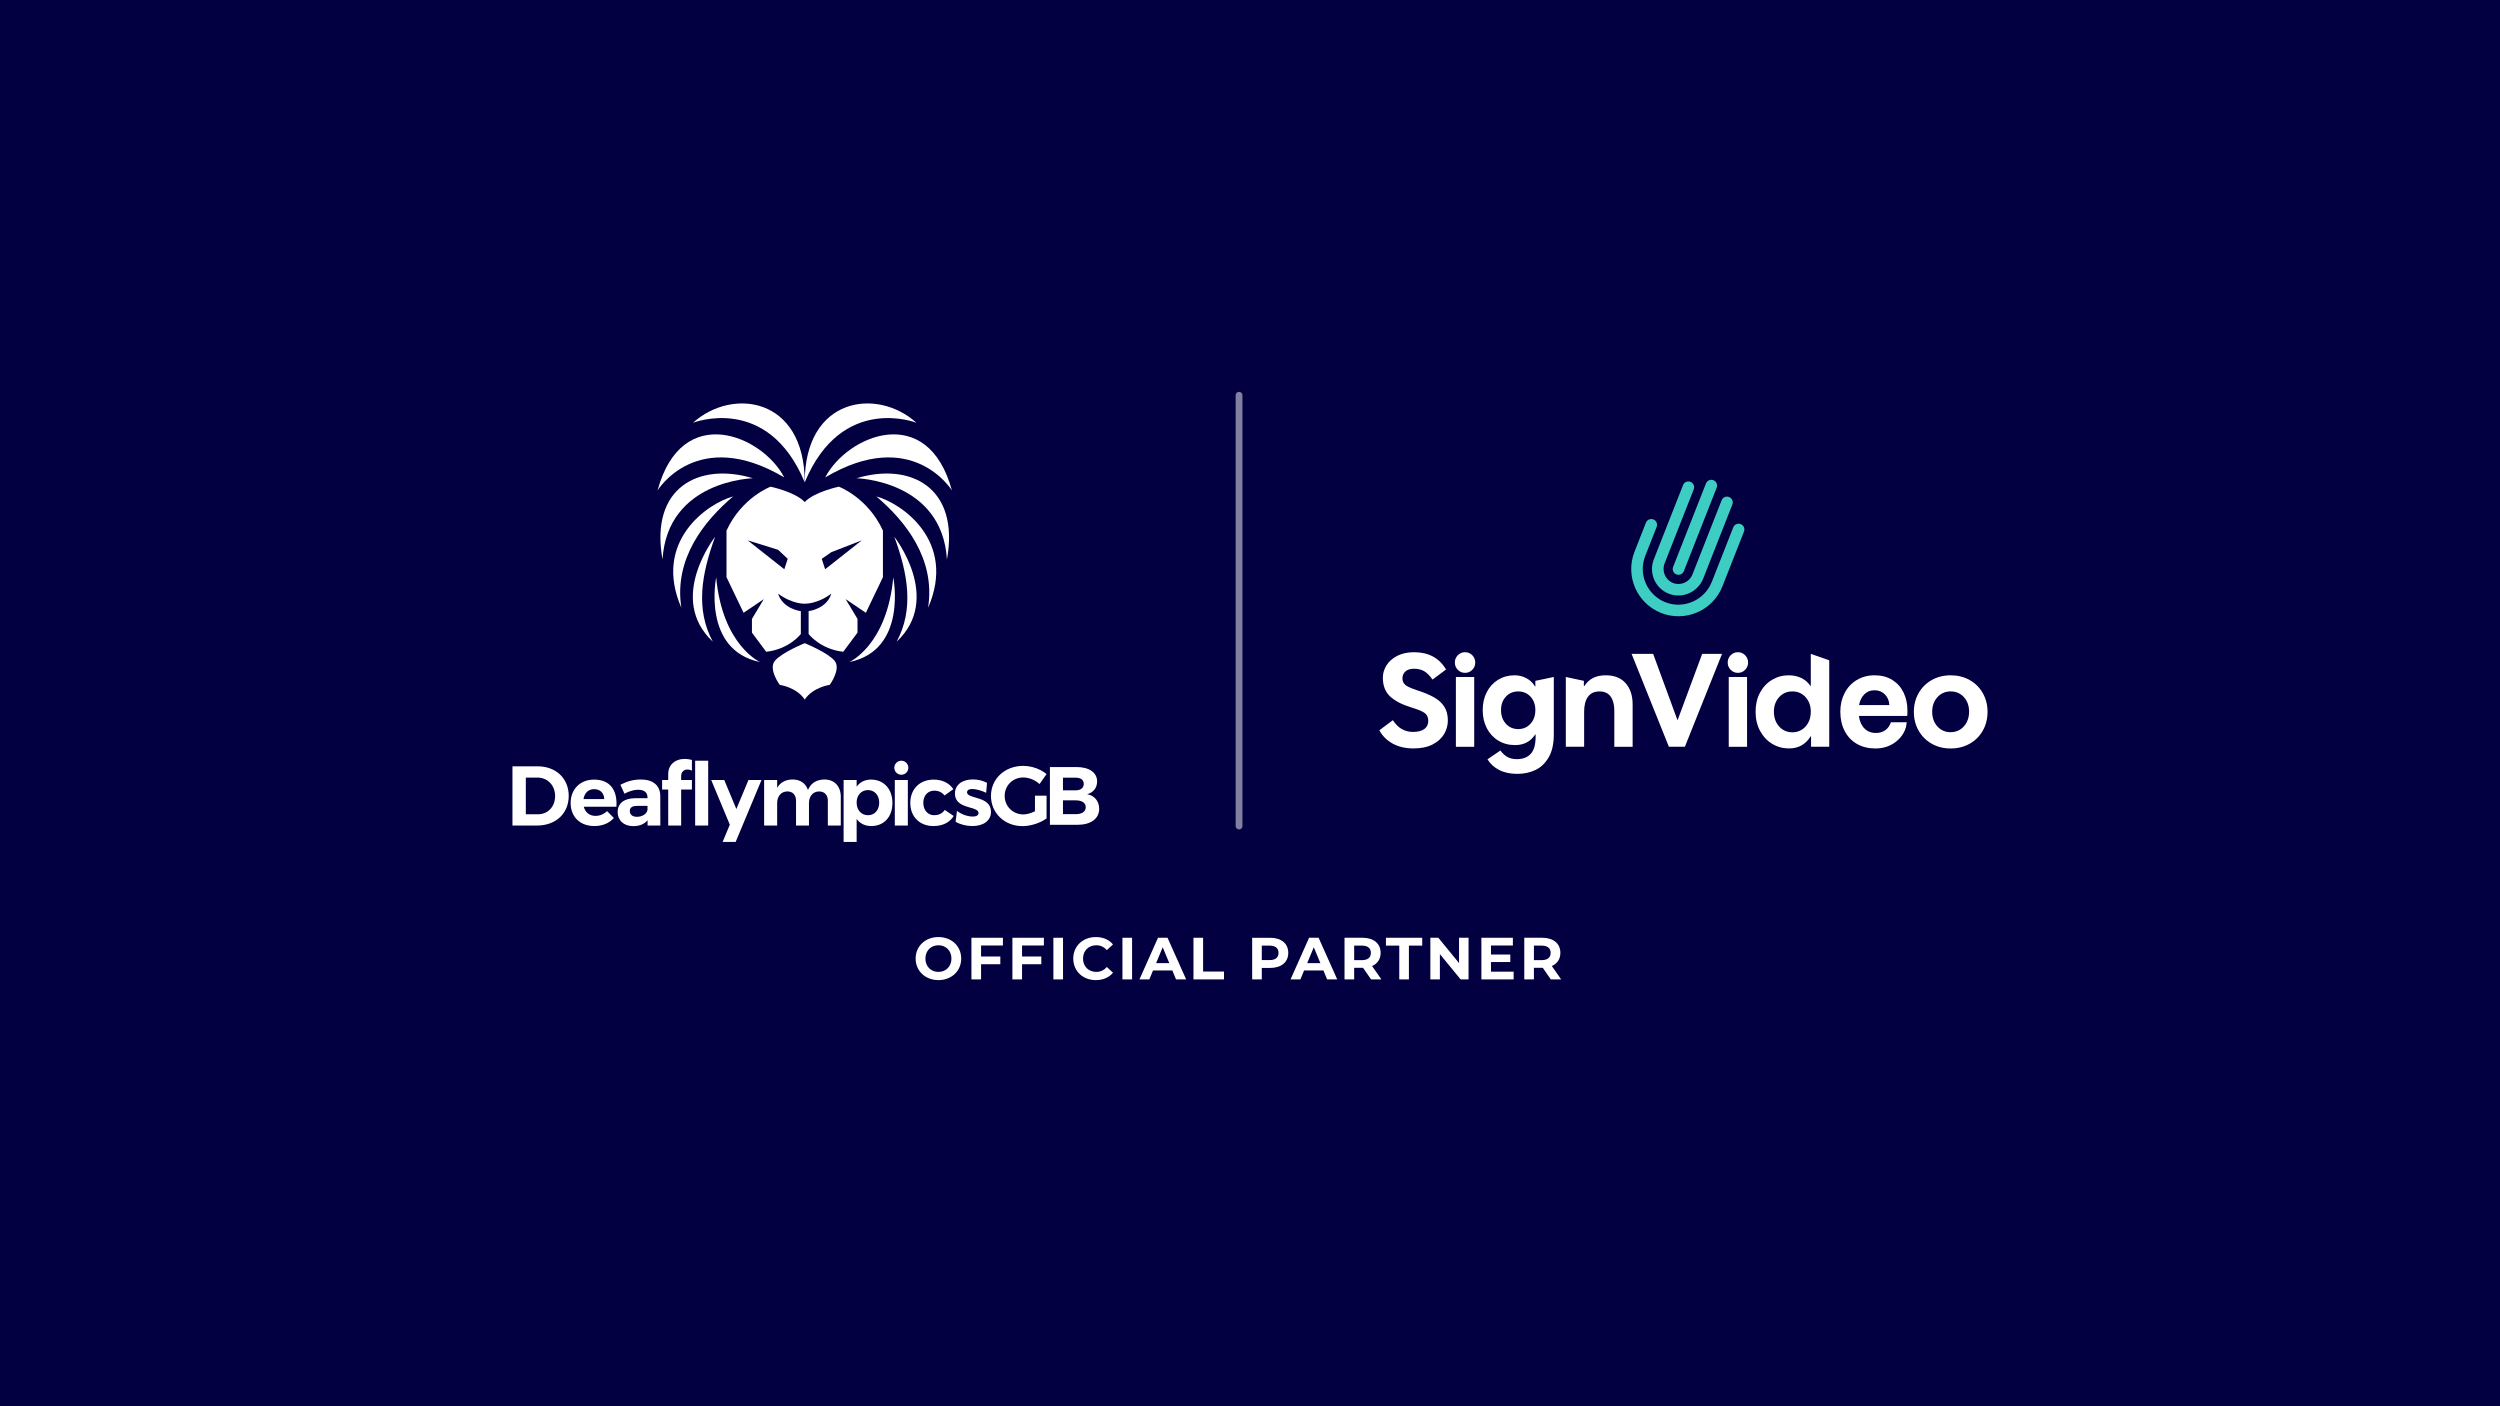 <svg xmlns="http://www.w3.org/2000/svg" id="Layer_1" data-name="Layer 1" viewBox="0 0 1920 1080"><defs><style>      .cls-1 {        fill: #3dcdc2;      }      .cls-2 {        opacity: .5;      }      .cls-2, .cls-3 {        fill: #fff;      }      .cls-4 {        fill: #020040;      }    </style></defs><rect class="cls-4" width="1920" height="1080"></rect><g><g><path class="cls-3" d="M618.03,370.46c0-65.38-55.58-73.1-85.82-45.75,0,0,57.36-22.8,85.82,45.75Z"></path><path class="cls-3" d="M602.29,366.65c-16.75-32.26-78.65-58.59-97.3,10.03,0,0,30.28-49.7,97.3-10.03Z"></path><path class="cls-3" d="M578.24,367.3s-65.71,1.49-69.42,62.41c-10.03-55.35,28.04-74.91,69.42-62.41Z"></path><path class="cls-3" d="M563.07,381.24c-21.92,18.57-45.72,47.69-39.77,85.58-22.29-51.27,20.45-80.38,39.77-85.58Z"></path><path class="cls-3" d="M549.25,412.2s-37.36,47.42-1.81,80.6c-13.37-24.89-8.8-51.7,1.81-80.6Z"></path><path class="cls-3" d="M550.02,443.39s-11.27,55.83,33.77,65.08c0,0-28.93-12.69-33.77-65.08Z"></path><path class="cls-3" d="M618.03,370.46c0-65.38,55.58-73.1,85.82-45.75,0,0-57.36-22.8-85.82,45.75Z"></path><path class="cls-3" d="M633.77,366.65c16.75-32.26,78.65-58.59,97.3,10.03,0,0-30.28-49.7-97.3-10.03Z"></path><path class="cls-3" d="M657.83,367.3s65.71,1.49,69.42,62.41c10.03-55.35-28.04-74.91-69.42-62.41Z"></path><path class="cls-3" d="M672.99,381.24c21.92,18.57,45.72,47.69,39.77,85.58,22.29-51.27-20.45-80.38-39.77-85.58Z"></path><path class="cls-3" d="M686.81,412.2s37.36,47.42,1.81,80.6c13.37-24.89,8.8-51.7-1.81-80.6Z"></path><path class="cls-3" d="M686.04,443.39s11.27,55.83-33.77,65.08c0,0,28.93-12.69,33.77-65.08Z"></path><path class="cls-3" d="M618.03,537.25,618.03,493.96,618.03,385.57,618.03,463.62,618.03,493.96s-17.63,7.15-22.9,13.51c-5.27,6.35,3.71,18.53,3.71,18.53,0,0,12.71,1.62,19.19,11.26M618.03,385.57c-7.43-7.86-26.22-11.79-26.22-11.79,0,0-22.1,8.23-33.85,33.7v35.8s13.11,27.36,13.11,27.36l15.55-10.53-9.13,15.23v10.53l10.95,14.7c17.79-1.97,26.6-13.66,26.6-13.66v-17.56s-13.75-1.51-17.47-13.42c11.24,8.26,20.45,7.7,20.45,7.7M574.2,414.98l23.39,7.27,7.37,6.92-2.6,8.02-28.16-22.21ZM618.03,537.25,618.03,493.96,618.03,385.57,618.03,463.62,618.03,537.25c6.48-9.64,19.19-11.26,19.19-11.26,0,0,8.98-12.18,3.71-18.53-5.27-6.35-22.9-13.51-22.9-13.51M618.03,463.62s9.21.57,20.45-7.7c-3.72,11.91-17.47,13.42-17.47,13.42v17.56s8.82,11.69,26.6,13.66l10.95-14.7v-10.53s-9.13-15.23-9.13-15.23l15.55,10.53,13.11-27.36v-35.8c-11.75-25.47-33.85-33.7-33.85-33.7,0,0-18.79,3.94-26.22,11.79M633.7,437.19l-2.6-8.02,7.37-5.1,23.39-9.09-28.16,22.21Z"></path><g><path class="cls-3" d="M412.87,588.53c14.1,0,23.91,9.29,23.91,22.74s-9.94,22.74-24.3,22.74h-18.91v-45.48h19.3ZM403.84,625.37h9.29c7.6,0,13.19-5.72,13.19-14.03s-5.85-14.16-13.65-14.16h-8.84v28.2Z"></path><path class="cls-3" d="M473.41,619.58h-25.08c1.17,4.42,4.55,7.02,9.03,7.02,3.31,0,6.43-1.3,8.84-3.7l5.26,5.33c-3.51,3.9-8.64,6.17-14.94,6.17-11.18,0-18.26-7.15-18.26-17.74s7.34-17.93,18-17.93c12.28,0,18,8.12,17.15,20.86ZM464.05,613.67c-.13-4.61-3.12-7.6-7.73-7.6s-7.41,2.99-8.19,7.6h15.92Z"></path><path class="cls-3" d="M497.34,629.92c-2.34,2.92-6.11,4.55-10.98,4.55-7.47,0-12.02-4.55-12.02-10.91s4.74-10.46,13.32-10.53h9.62v-.65c0-3.7-2.47-5.85-7.28-5.85-3.12,0-6.76,1.04-10.4,3.05l-3.12-6.89c5.2-2.6,9.68-4.03,15.79-4.03,9.36,0,14.75,4.68,14.81,12.54l.07,22.81h-9.81v-4.09ZM497.28,622.05v-3.12h-7.86c-3.83,0-5.72,1.17-5.72,3.96s2.08,4.42,5.46,4.42c4.22,0,7.54-2.27,8.12-5.26Z"></path><path class="cls-3" d="M531.37,591.81c-1.06-.52-2.22-.8-3.24-.84-2.93-.07-5,2.02-5,5v3.08h8.25v7.31h-8.25v27.65h-9.94v-27.65h-4.68v-7.31h4.68v-4.64c0-6.95,5.2-11.63,12.93-11.57,1.77.05,3.68.32,5.27.79v8.18Z"></path><rect class="cls-3" x="533.88" y="584.23" width="10.01" height="49.78"></rect><path class="cls-3" d="M564.96,646.61h-9.99l5.53-13.27-14.29-34.29h10.02l9.29,22.28,9.29-22.28h10.02l-19.85,47.56Z"></path><path class="cls-3" d="M645.72,612.05v21.96h-9.94v-19.04c0-4.48-2.6-7.15-6.76-7.15-4.81.07-7.73,3.83-7.73,8.9v17.28h-9.94v-19.04c0-4.48-2.6-7.15-6.69-7.15-4.87.07-7.8,3.83-7.8,8.9v17.28h-10.01v-34.96h10.01v6.04c2.47-4.29,6.56-6.37,11.83-6.43,5.91,0,10.14,2.99,11.83,8.06,2.27-5.39,6.69-7.99,12.61-8.06,7.73,0,12.6,5.2,12.6,13.38Z"></path><path class="cls-3" d="M685.38,616.73c0,10.59-6.43,17.67-16.24,17.67-4.87,0-8.71-1.95-11.24-5.46v17.67h-10.01v-47.56h10.01v5.13c2.47-3.51,6.3-5.46,11.05-5.46,9.81,0,16.44,7.21,16.44,18ZM675.24,616.4c0-5.59-3.51-9.62-8.64-9.62s-8.71,3.96-8.71,9.62,3.57,9.68,8.71,9.68,8.64-3.97,8.64-9.68Z"></path><path class="cls-3" d="M732.17,606.07l-6.76,4.87c-1.88-2.34-4.55-3.77-7.99-3.7-4.87,0-8.32,3.77-8.32,9.36s3.44,9.49,8.32,9.49c3.26,0,5.87-1.14,7.64-3.41.17-.22.33-.45.48-.68l6.89,4.68c-2.93,4.87-8.38,7.73-15.53,7.73-10.59,0-17.8-7.15-17.8-17.74s7.21-17.93,17.93-17.93c6.69,0,12.02,2.66,15.14,7.34Z"></path><path class="cls-3" d="M757.37,608.88c-3.03-1.54-7.73-2.94-10.66-2.94-2.34,0-4.03.78-4.03,2.6,0,5.26,18.45,2.6,18.39,14.94,0,7.15-6.3,10.92-14.23,10.92-4.61,0-9.25-1.12-12.96-3.27l1.07-8.36c3.64,2.79,8.32,4.35,12.15,4.35,2.53,0,4.42-.84,4.42-2.73,0-5.59-18.13-2.6-18.13-14.88,0-7.21,6.17-10.91,13.77-10.91,3.73,0,7.44.82,10.87,2.64l-.67,7.64Z"></path><path class="cls-3" d="M803.76,611.07v17.48c-4.81,3.51-12.15,5.91-18.45,5.91-13.78,0-24.24-10.01-24.24-23.2s10.66-23.07,24.82-23.07c4.64,0,9.34,1.23,13.32,3.3,1.66.86,3.19,1.87,4.54,2.99l-5.39,7.68c-3.38-3.12-8.06-5.07-12.48-5.07-8.06,0-14.29,6.17-14.29,14.16s6.3,14.23,14.36,14.23c2.73,0,5.98-.98,8.9-2.47v-11.95h8.9Z"></path><path class="cls-3" d="M826.75,589.09c9.76,0,15.84,4.24,15.84,11.09,0,4.82-2.91,8.55-7.67,9.76,5.7,1.08,9.25,5.39,9.25,11.22,0,7.61-6.4,12.29-16.73,12.29h-21.1v-44.36h20.41ZM816.36,606.96h9.88c3.74,0,6.08-1.84,6.08-4.94s-2.34-4.75-6.08-4.75h-9.88v9.7ZM816.36,625.27h9.88c4.75,0,7.61-1.97,7.61-5.39,0-3.23-2.85-5.2-7.61-5.2h-9.88v10.58Z"></path><path class="cls-3" d="M687.21,634.01v-34.96h10.01v34.96h-10.01ZM692.22,584.23c-2.98,0-5.39,2.41-5.39,5.39s2.41,5.39,5.39,5.39,5.39-2.41,5.39-5.39-2.41-5.39-5.39-5.39Z"></path></g></g><g><g><path class="cls-3" d="M1093.89,559.89c2.01-1.49,3.02-3.58,3.02-6.29s-.96-4.74-2.87-6.09c-1.92-1.35-5.32-2.76-10.21-4.21-7.13-2.18-12.55-5-16.25-8.47-3.7-3.47-5.55-8.24-5.55-14.32,0-3.37.94-6.56,2.82-9.56,1.88-3,4.64-5.43,8.27-7.28,3.63-1.85,7.93-2.77,12.88-2.77,11.16,0,19.35,4.42,24.57,13.28l-10.4,7.73c-2.18-3.1-4.34-5.27-6.49-6.49-2.15-1.22-4.74-1.83-7.78-1.83-2.84,0-5.02.69-6.54,2.08-1.52,1.39-2.28,3.1-2.28,5.15,0,1.65.4,3.01,1.19,4.06.79,1.06,2.01,1.98,3.67,2.77,1.65.79,4.06,1.72,7.23,2.77,5.02,1.65,9.15,3.4,12.38,5.25,3.24,1.85,5.78,4.19,7.63,7.03,1.85,2.84,2.77,6.37,2.77,10.6,0,3.7-.96,7.18-2.87,10.45-1.92,3.27-4.85,5.93-8.82,7.98-3.96,2.05-8.85,3.07-14.66,3.07-6.21,0-11.58-1.26-16.1-3.76-4.52-2.51-7.91-5.91-10.16-10.21l10.4-7.73c3.83,6.01,8.98,9.02,15.46,9.02,3.76,0,6.65-.74,8.67-2.23Z"></path><path class="cls-3" d="M1117.33,508.82c0-2.18.76-4.05,2.28-5.6,1.52-1.55,3.37-2.33,5.55-2.33s4.03.78,5.55,2.33c1.52,1.55,2.28,3.42,2.28,5.6s-.76,4.05-2.28,5.6c-1.52,1.55-3.37,2.33-5.55,2.33s-4.03-.78-5.55-2.33c-1.52-1.55-2.28-3.42-2.28-5.6ZM1118.12,519.92h14.07v53.6h-14.07v-53.6Z"></path><path class="cls-3" d="M1164.89,583.03c4.62,0,8.19-1.35,10.7-4.06,2.51-2.71,3.76-7.13,3.76-13.28v-1.58h-.3c-3.57,5.42-8.72,8.12-15.46,8.12-4.82,0-9.12-1.14-12.88-3.42-3.76-2.28-6.7-5.45-8.82-9.51-2.11-4.06-3.17-8.7-3.17-13.92s1.04-9.76,3.12-13.82c2.08-4.06,4.99-7.23,8.72-9.51,3.73-2.28,7.94-3.42,12.63-3.42,3.24,0,6.26.74,9.07,2.23,2.81,1.49,5,3.58,6.59,6.29h.3v-4.26l14.17-2.97v44.09c0,7.2-1.3,13.06-3.91,17.59-2.61,4.52-6.01,7.78-10.21,9.76-4.19,1.98-8.83,2.97-13.92,2.97-5.48,0-10.16-1.01-14.02-3.02-3.86-2.01-6.82-4.74-8.87-8.17l9.91-6.74c1.59,2.18,3.39,3.83,5.4,4.95,2.01,1.12,4.41,1.68,7.18,1.68ZM1179.15,545.38c0-4.23-1.24-7.68-3.72-10.35-2.48-2.68-5.63-4.01-9.46-4.01s-6.98,1.34-9.46,4.01c-2.48,2.68-3.72,6.13-3.72,10.35s1.24,7.71,3.72,10.45c2.48,2.74,5.63,4.11,9.46,4.11s6.98-1.37,9.46-4.11c2.48-2.74,3.72-6.23,3.72-10.45Z"></path><path class="cls-3" d="M1223.39,520.71c2.67-1.39,5.96-2.08,9.86-2.08,6.61,0,11.69,2.03,15.26,6.09,3.57,4.06,5.35,9.49,5.35,16.3v32.5h-14.07v-27.94c0-4.36-.92-7.88-2.77-10.55-1.85-2.68-4.72-4.01-8.62-4.01s-6.84,1.35-8.82,4.06c-1.98,2.71-2.97,6.57-2.97,11.59v26.85h-14.07v-53.6l13.87,2.97v4.06h.3c1.78-2.77,4.01-4.85,6.69-6.24Z"></path><path class="cls-3" d="M1322.52,502.18l-28.53,71.33h-12.29l-28.63-71.33h16.55l18.73,51.02,18.92-51.02h15.26Z"></path><path class="cls-3" d="M1326.88,508.82c0-2.18.76-4.05,2.28-5.6,1.52-1.55,3.37-2.33,5.55-2.33s4.03.78,5.55,2.33c1.52,1.55,2.28,3.42,2.28,5.6s-.76,4.05-2.28,5.6c-1.52,1.55-3.37,2.33-5.55,2.33s-4.03-.78-5.55-2.33c-1.52-1.55-2.28-3.42-2.28-5.6ZM1327.67,519.92h14.07v53.6h-14.07v-53.6Z"></path><path class="cls-3" d="M1361.06,571.29c-3.9-2.34-7-5.66-9.31-9.96-2.31-4.29-3.47-9.18-3.47-14.66s1.12-10.44,3.37-14.66c2.25-4.23,5.32-7.51,9.21-9.86,3.9-2.34,8.19-3.52,12.88-3.52,3.57,0,6.79.69,9.66,2.08,2.87,1.39,5.2,3.4,6.99,6.04h.3v-24.57l14.17,4.95v66.38h-13.97v-8.02h-.3c-3.83,6.21-9.38,9.31-16.64,9.31-4.69,0-8.98-1.17-12.88-3.52ZM1388.86,554.79c1.22-2.38,1.83-5.09,1.83-8.13,0-4.56-1.34-8.31-4.01-11.24-2.68-2.94-6.06-4.41-10.16-4.41s-7.48,1.47-10.15,4.41c-2.68,2.94-4.01,6.69-4.01,11.24,0,3.04.61,5.75,1.83,8.13,1.22,2.38,2.91,4.24,5.05,5.6,2.15,1.35,4.57,2.03,7.28,2.03s5.14-.68,7.28-2.03c2.15-1.35,3.83-3.22,5.05-5.6Z"></path><path class="cls-3" d="M1426.01,522.25c4-2.41,8.57-3.62,13.72-3.62s9.92,1.22,13.72,3.67c3.8,2.44,6.65,5.7,8.57,9.76,1.92,4.06,2.87,8.5,2.87,13.33v1.88c0,1.19-.07,2.05-.2,2.58h-37.06c.53,4.1,1.95,7.3,4.26,9.61,2.31,2.31,5.25,3.47,8.82,3.47,2.77,0,5.17-.71,7.18-2.13,2.01-1.42,3.45-3.45,4.31-6.09h12.19c-.2,1.65-.4,2.87-.59,3.67-.2.79-.5,1.65-.89,2.58-1.85,4.16-4.77,7.51-8.77,10.06-4,2.54-8.64,3.81-13.92,3.81s-10.15-1.19-14.22-3.57c-4.06-2.38-7.18-5.7-9.36-9.96-2.18-4.26-3.27-9.2-3.27-14.81,0-5.28,1.11-10.04,3.32-14.27,2.21-4.23,5.32-7.55,9.31-9.96ZM1447.66,533.39c-2.11-2.18-4.79-3.27-8.03-3.27s-5.7,1.02-7.78,3.07c-2.08,2.05-3.45,4.82-4.11,8.32h23.28c-.13-3.24-1.25-5.94-3.37-8.12Z"></path><path class="cls-3" d="M1483.53,522.3c4.29-2.44,9.15-3.67,14.56-3.67s10.37,1.22,14.66,3.67c4.29,2.44,7.65,5.8,10.06,10.06,2.41,4.26,3.62,9.03,3.62,14.32s-1.21,10.16-3.62,14.42c-2.41,4.26-5.76,7.61-10.06,10.06-4.29,2.44-9.18,3.67-14.66,3.67s-10.27-1.22-14.56-3.67c-4.29-2.44-7.65-5.8-10.06-10.06-2.41-4.26-3.62-9.07-3.62-14.42s1.21-10.06,3.62-14.32c2.41-4.26,5.76-7.61,10.06-10.06ZM1510.43,554.69c1.22-2.38,1.83-5.05,1.83-8.03,0-4.62-1.34-8.39-4.01-11.29-2.67-2.91-6.06-4.36-10.15-4.36s-7.48,1.47-10.16,4.41c-2.67,2.94-4.01,6.69-4.01,11.24s1.34,8.31,4.01,11.25c2.68,2.94,6.06,4.41,10.16,4.41,2.71,0,5.14-.68,7.28-2.03,2.15-1.35,3.83-3.22,5.05-5.6Z"></path></g><path class="cls-1" d="M1310.18,371.29c.89-2.26,3.47-3.39,5.74-2.5h0c2.26.89,3.39,3.47,2.5,5.74l-25.23,64.11c-.89,2.26-3.47,3.39-5.74,2.5h0c-2.26-.89-3.39-3.47-2.5-5.74l25.23-64.11ZM1292.57,372.54c.89-2.27,3.46-3.39,5.74-2.5,2.27.89,3.39,3.46,2.5,5.74l-22.38,56.86c-2.31,5.87.42,12.61,6.26,15.01.06.02.11.04.17.07,5.9,2.32,12.59-.59,14.92-6.49l22.44-57.02c.89-2.27,3.46-3.39,5.74-2.5,2.27.89,3.39,3.46,2.5,5.74l-22.36,56.82c-4.11,10.45-15.89,15.79-26.36,11.74-.04-.01-.07-.03-.11-.04-10.44-4.11-15.6-15.95-11.49-26.39l22.44-57.02ZM1322.83,450.31c-1.79,4.56-4.44,8.64-7.88,12.13-3.28,3.34-7.12,5.98-11.41,7.84-4.29,1.87-8.84,2.88-13.52,3-4.89.13-9.69-.71-14.25-2.51-4.56-1.79-8.64-4.44-12.13-7.88-3.34-3.28-5.98-7.12-7.84-11.41-1.87-4.29-2.88-8.84-3-13.52-.13-4.9.71-9.69,2.51-14.25l8.77-22.28c.89-2.27,3.46-3.39,5.74-2.5,2.27.89,3.39,3.46,2.5,5.74l-8.77,22.28c-5.54,14.08,1.41,30.03,15.48,35.57l.07.03c14.13,5.51,30.04-1.65,35.6-15.76l16.45-41.79c.89-2.27,3.46-3.39,5.74-2.5s3.39,3.46,2.5,5.74l-16.54,42.04Z"></path></g><path class="cls-2" d="M951.59,637.02c-1.44,0-2.61-1.17-2.61-2.61v-330.87c0-1.44,1.17-2.61,2.61-2.61s2.61,1.17,2.61,2.61v330.87c0,1.44-1.17,2.61-2.61,2.61Z"></path><g><path class="cls-3" d="M703.21,736.19c0-9.5,7.4-16.54,17.5-16.54s17.5,6.99,17.5,16.54-7.45,16.54-17.5,16.54-17.5-7.04-17.5-16.54ZM730.71,736.19c0-6.08-4.29-10.23-10-10.23s-10,4.16-10,10.23,4.29,10.23,10,10.23,10-4.16,10-10.23Z"></path><path class="cls-3" d="M753.46,726.14v8.45h14.8v5.94h-14.8v11.65h-7.4v-31.98h24.17v5.94h-16.77Z"></path><path class="cls-3" d="M784.93,726.14v8.45h14.8v5.94h-14.8v11.65h-7.4v-31.98h24.17v5.94h-16.77Z"></path><path class="cls-3" d="M809,720.2h7.4v31.98h-7.4v-31.98Z"></path><path class="cls-3" d="M824.26,736.19c0-9.64,7.4-16.54,17.36-16.54,5.53,0,10.14,2.01,13.16,5.67l-4.75,4.39c-2.15-2.47-4.84-3.75-8.04-3.75-5.99,0-10.23,4.2-10.23,10.23s4.25,10.23,10.23,10.23c3.2,0,5.89-1.28,8.04-3.79l4.75,4.39c-3.01,3.7-7.63,5.71-13.2,5.71-9.91,0-17.32-6.9-17.32-16.54Z"></path><path class="cls-3" d="M862.04,720.2h7.4v31.98h-7.4v-31.98Z"></path><path class="cls-3" d="M900.36,745.33h-14.85l-2.83,6.85h-7.58l14.25-31.98h7.31l14.3,31.98h-7.77l-2.83-6.85ZM898.03,739.71l-5.07-12.24-5.07,12.24h10.14Z"></path><path class="cls-3" d="M916.58,720.2h7.4v25.95h16.04v6.03h-23.44v-31.98Z"></path><path class="cls-3" d="M989.39,731.81c0,7.13-5.34,11.56-13.89,11.56h-6.44v8.82h-7.4v-31.98h13.84c8.54,0,13.89,4.43,13.89,11.6ZM981.9,731.81c0-3.52-2.28-5.57-6.81-5.57h-6.03v11.1h6.03c4.52,0,6.81-2.06,6.81-5.53Z"></path><path class="cls-3" d="M1016.39,745.33h-14.85l-2.83,6.85h-7.58l14.25-31.98h7.31l14.3,31.98h-7.77l-2.83-6.85ZM1014.06,739.71l-5.07-12.24-5.07,12.24h10.14Z"></path><path class="cls-3" d="M1052.98,752.18l-6.17-8.91h-6.81v8.91h-7.4v-31.98h13.84c8.54,0,13.89,4.43,13.89,11.6,0,4.8-2.42,8.31-6.58,10.1l7.17,10.28h-7.95ZM1046.03,726.23h-6.03v11.15h6.03c4.52,0,6.81-2.1,6.81-5.57s-2.28-5.57-6.81-5.57Z"></path><path class="cls-3" d="M1074.63,726.23h-10.23v-6.03h27.87v6.03h-10.23v25.95h-7.4v-25.95Z"></path><path class="cls-3" d="M1127.85,720.2v31.98h-6.08l-15.94-19.42v19.42h-7.31v-31.98h6.12l15.9,19.42v-19.42h7.31Z"></path><path class="cls-3" d="M1162.47,746.24v5.94h-24.76v-31.98h24.17v5.94h-16.81v6.94h14.85v5.76h-14.85v7.4h17.41Z"></path><path class="cls-3" d="M1191.02,752.18l-6.17-8.91h-6.81v8.91h-7.4v-31.98h13.84c8.54,0,13.89,4.43,13.89,11.6,0,4.8-2.42,8.31-6.58,10.1l7.17,10.28h-7.95ZM1184.08,726.23h-6.03v11.15h6.03c4.52,0,6.81-2.1,6.81-5.57s-2.28-5.57-6.81-5.57Z"></path></g></g></svg>